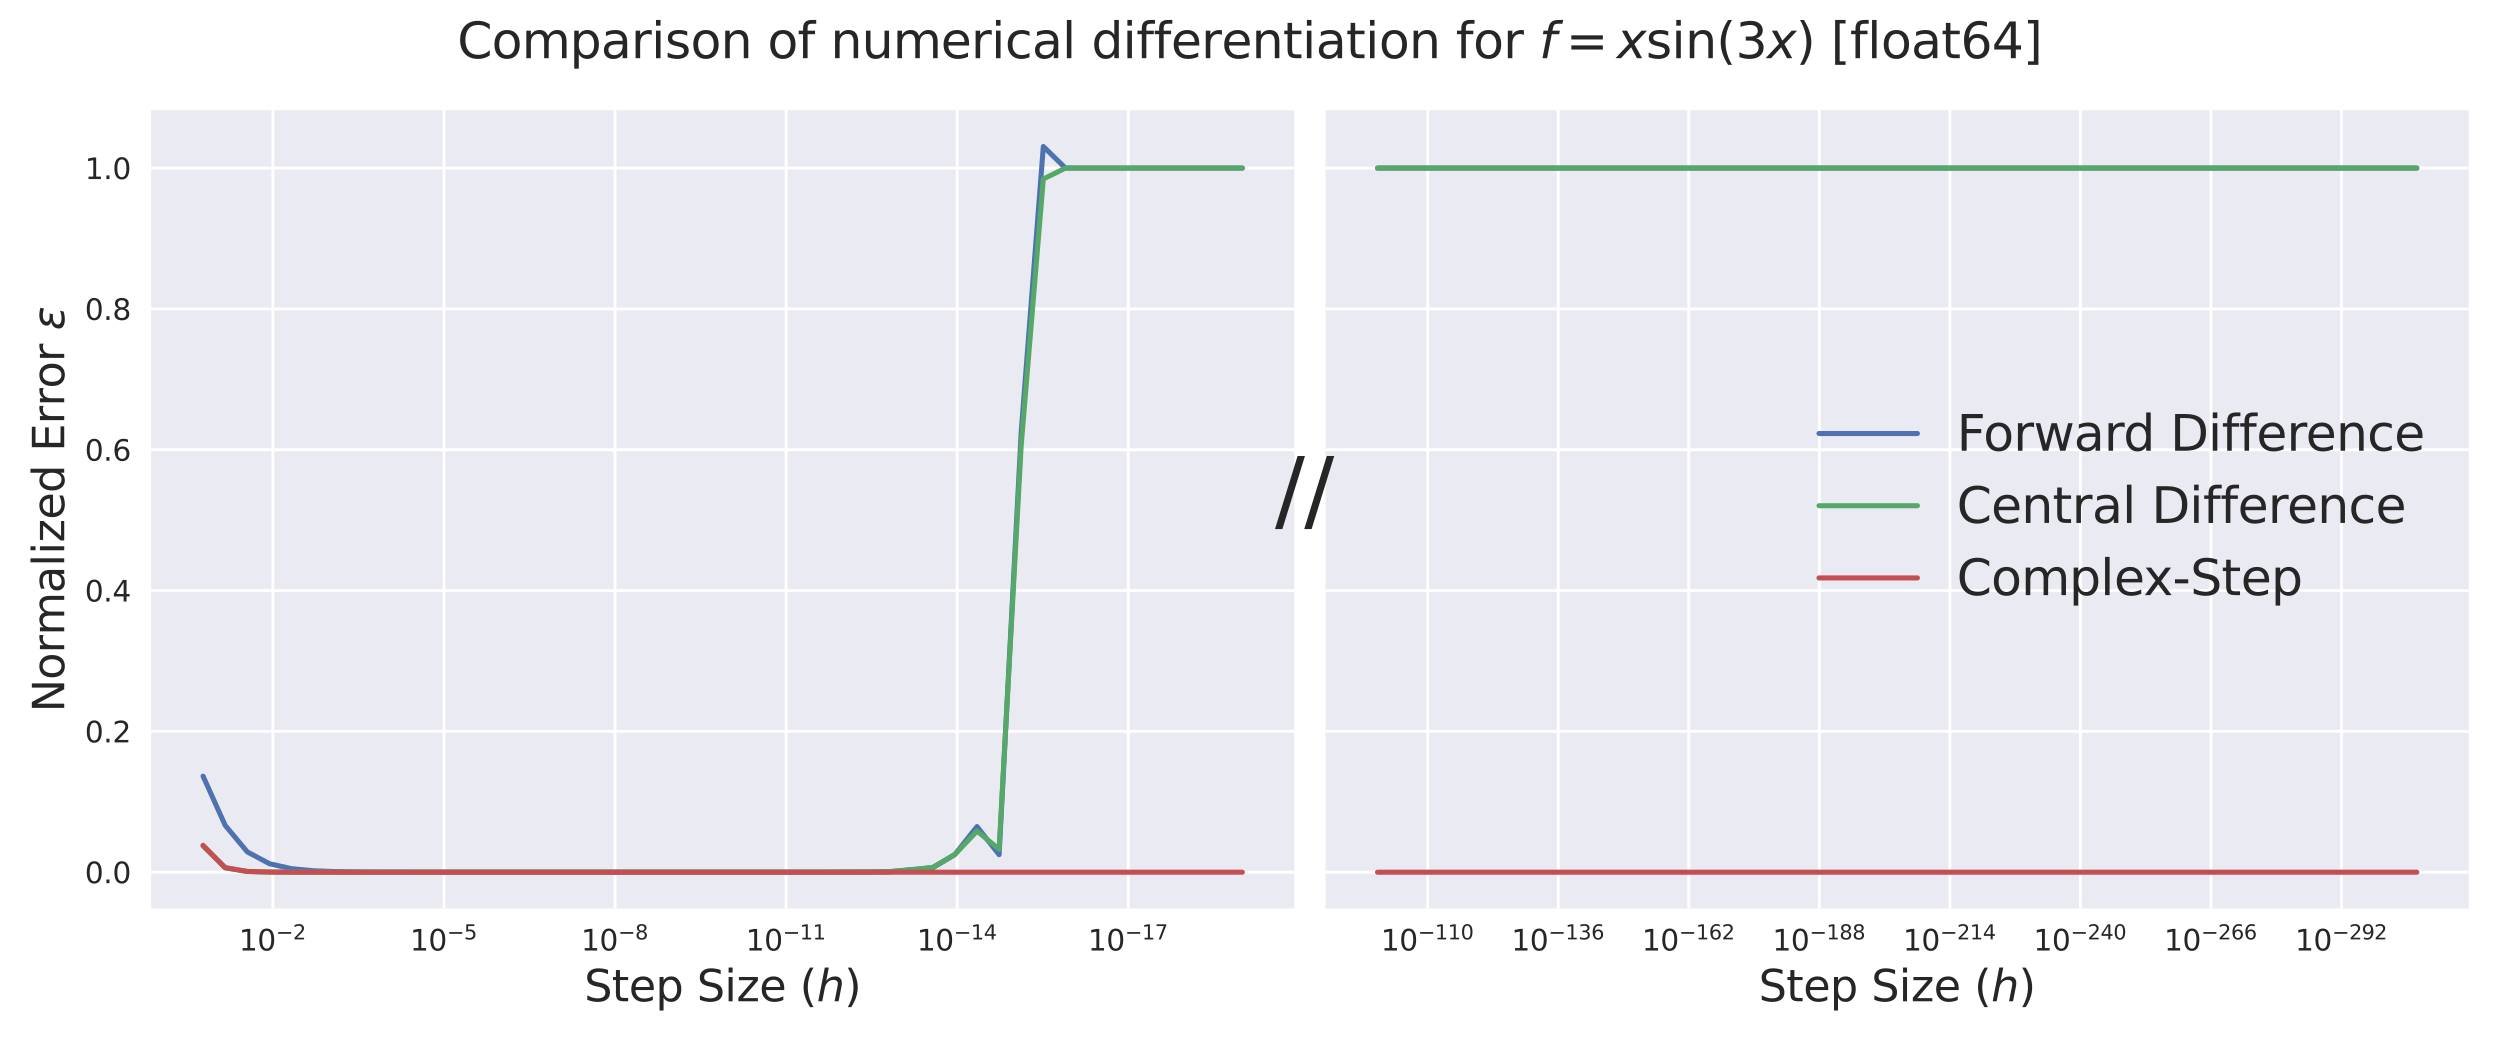 <?xml version="1.0" encoding="utf-8" standalone="no"?>
<!DOCTYPE svg PUBLIC "-//W3C//DTD SVG 1.1//EN"
  "http://www.w3.org/Graphics/SVG/1.1/DTD/svg11.dtd">
<svg xmlns:xlink="http://www.w3.org/1999/xlink" width="864pt" height="360pt" viewBox="0 0 864 360" xmlns="http://www.w3.org/2000/svg" version="1.1">
 <defs>
  <style type="text/css">*{stroke-linejoin: round; stroke-linecap: butt}</style>
 </defs>
 <g id="figure_1">
  <g id="patch_1">
   <path d="M 0 360 
L 864 360 
L 864 0 
L 0 0 
z
" style="fill: #ffffff"/>
  </g>
  <g id="axes_1">
   <g id="patch_2">
    <path d="M 52.22 313.972 
L 447.31 313.972 
L 447.31 38.09 
L 52.22 38.09 
z
" style="fill: #eaeaf2"/>
   </g>
   <g id="matplotlib.axis_1">
    <g id="xtick_1">
     <g id="line2d_1">
      <path d="M 389.935 313.972 
L 389.935 38.09 
" clip-path="url(#p99045e2740)" style="fill: none; stroke: #ffffff; stroke-linecap: round"/>
     </g>
     <g id="line2d_2"/>
     <g id="text_1">
      <!-- $\mathdefault{10^{-17}}$ -->
      <g style="fill: #262626" transform="translate(375.985 328.57)scale(0.1 -0.1)">
       <defs>
        <path id="DejaVuSans-31" d="M 794 531 
L 1825 531 
L 1825 4091 
L 703 3866 
L 703 4441 
L 1819 4666 
L 2450 4666 
L 2450 531 
L 3481 531 
L 3481 0 
L 794 0 
L 794 531 
z
" transform="scale(0.016)"/>
        <path id="DejaVuSans-30" d="M 2034 4250 
Q 1547 4250 1301 3770 
Q 1056 3291 1056 2328 
Q 1056 1369 1301 889 
Q 1547 409 2034 409 
Q 2525 409 2770 889 
Q 3016 1369 3016 2328 
Q 3016 3291 2770 3770 
Q 2525 4250 2034 4250 
z
M 2034 4750 
Q 2819 4750 3233 4129 
Q 3647 3509 3647 2328 
Q 3647 1150 3233 529 
Q 2819 -91 2034 -91 
Q 1250 -91 836 529 
Q 422 1150 422 2328 
Q 422 3509 836 4129 
Q 1250 4750 2034 4750 
z
" transform="scale(0.016)"/>
        <path id="DejaVuSans-2212" d="M 678 2272 
L 4684 2272 
L 4684 1741 
L 678 1741 
L 678 2272 
z
" transform="scale(0.016)"/>
        <path id="DejaVuSans-37" d="M 525 4666 
L 3525 4666 
L 3525 4397 
L 1831 0 
L 1172 0 
L 2766 4134 
L 525 4134 
L 525 4666 
z
" transform="scale(0.016)"/>
       </defs>
       <use xlink:href="#DejaVuSans-31" transform="translate(0 0.684)"/>
       <use xlink:href="#DejaVuSans-30" transform="translate(63.623 0.684)"/>
       <use xlink:href="#DejaVuSans-2212" transform="translate(128.203 38.966)scale(0.7)"/>
       <use xlink:href="#DejaVuSans-31" transform="translate(186.855 38.966)scale(0.7)"/>
       <use xlink:href="#DejaVuSans-37" transform="translate(231.392 38.966)scale(0.7)"/>
      </g>
     </g>
    </g>
    <g id="xtick_2">
     <g id="line2d_3">
      <path d="M 330.81 313.972 
L 330.81 38.09 
" clip-path="url(#p99045e2740)" style="fill: none; stroke: #ffffff; stroke-linecap: round"/>
     </g>
     <g id="line2d_4"/>
     <g id="text_2">
      <!-- $\mathdefault{10^{-14}}$ -->
      <g style="fill: #262626" transform="translate(316.86 328.57)scale(0.1 -0.1)">
       <defs>
        <path id="DejaVuSans-34" d="M 2419 4116 
L 825 1625 
L 2419 1625 
L 2419 4116 
z
M 2253 4666 
L 3047 4666 
L 3047 1625 
L 3713 1625 
L 3713 1100 
L 3047 1100 
L 3047 0 
L 2419 0 
L 2419 1100 
L 313 1100 
L 313 1709 
L 2253 4666 
z
" transform="scale(0.016)"/>
       </defs>
       <use xlink:href="#DejaVuSans-31" transform="translate(0 0.684)"/>
       <use xlink:href="#DejaVuSans-30" transform="translate(63.623 0.684)"/>
       <use xlink:href="#DejaVuSans-2212" transform="translate(128.203 38.966)scale(0.7)"/>
       <use xlink:href="#DejaVuSans-31" transform="translate(186.855 38.966)scale(0.7)"/>
       <use xlink:href="#DejaVuSans-34" transform="translate(231.392 38.966)scale(0.7)"/>
      </g>
     </g>
    </g>
    <g id="xtick_3">
     <g id="line2d_5">
      <path d="M 271.686 313.972 
L 271.686 38.09 
" clip-path="url(#p99045e2740)" style="fill: none; stroke: #ffffff; stroke-linecap: round"/>
     </g>
     <g id="line2d_6"/>
     <g id="text_3">
      <!-- $\mathdefault{10^{-11}}$ -->
      <g style="fill: #262626" transform="translate(257.736 328.57)scale(0.1 -0.1)">
       <use xlink:href="#DejaVuSans-31" transform="translate(0 0.684)"/>
       <use xlink:href="#DejaVuSans-30" transform="translate(63.623 0.684)"/>
       <use xlink:href="#DejaVuSans-2212" transform="translate(128.203 38.966)scale(0.7)"/>
       <use xlink:href="#DejaVuSans-31" transform="translate(186.855 38.966)scale(0.7)"/>
       <use xlink:href="#DejaVuSans-31" transform="translate(231.392 38.966)scale(0.7)"/>
      </g>
     </g>
    </g>
    <g id="xtick_4">
     <g id="line2d_7">
      <path d="M 212.561 313.972 
L 212.561 38.09 
" clip-path="url(#p99045e2740)" style="fill: none; stroke: #ffffff; stroke-linecap: round"/>
     </g>
     <g id="line2d_8"/>
     <g id="text_4">
      <!-- $\mathdefault{10^{-8}}$ -->
      <g style="fill: #262626" transform="translate(200.811 328.57)scale(0.1 -0.1)">
       <defs>
        <path id="DejaVuSans-38" d="M 2034 2216 
Q 1584 2216 1326 1975 
Q 1069 1734 1069 1313 
Q 1069 891 1326 650 
Q 1584 409 2034 409 
Q 2484 409 2743 651 
Q 3003 894 3003 1313 
Q 3003 1734 2745 1975 
Q 2488 2216 2034 2216 
z
M 1403 2484 
Q 997 2584 770 2862 
Q 544 3141 544 3541 
Q 544 4100 942 4425 
Q 1341 4750 2034 4750 
Q 2731 4750 3128 4425 
Q 3525 4100 3525 3541 
Q 3525 3141 3298 2862 
Q 3072 2584 2669 2484 
Q 3125 2378 3379 2068 
Q 3634 1759 3634 1313 
Q 3634 634 3220 271 
Q 2806 -91 2034 -91 
Q 1263 -91 848 271 
Q 434 634 434 1313 
Q 434 1759 690 2068 
Q 947 2378 1403 2484 
z
M 1172 3481 
Q 1172 3119 1398 2916 
Q 1625 2713 2034 2713 
Q 2441 2713 2670 2916 
Q 2900 3119 2900 3481 
Q 2900 3844 2670 4047 
Q 2441 4250 2034 4250 
Q 1625 4250 1398 4047 
Q 1172 3844 1172 3481 
z
" transform="scale(0.016)"/>
       </defs>
       <use xlink:href="#DejaVuSans-31" transform="translate(0 0.766)"/>
       <use xlink:href="#DejaVuSans-30" transform="translate(63.623 0.766)"/>
       <use xlink:href="#DejaVuSans-2212" transform="translate(128.203 39.047)scale(0.7)"/>
       <use xlink:href="#DejaVuSans-38" transform="translate(186.855 39.047)scale(0.7)"/>
      </g>
     </g>
    </g>
    <g id="xtick_5">
     <g id="line2d_9">
      <path d="M 153.436 313.972 
L 153.436 38.09 
" clip-path="url(#p99045e2740)" style="fill: none; stroke: #ffffff; stroke-linecap: round"/>
     </g>
     <g id="line2d_10"/>
     <g id="text_5">
      <!-- $\mathdefault{10^{-5}}$ -->
      <g style="fill: #262626" transform="translate(141.686 328.57)scale(0.1 -0.1)">
       <defs>
        <path id="DejaVuSans-35" d="M 691 4666 
L 3169 4666 
L 3169 4134 
L 1269 4134 
L 1269 2991 
Q 1406 3038 1543 3061 
Q 1681 3084 1819 3084 
Q 2600 3084 3056 2656 
Q 3513 2228 3513 1497 
Q 3513 744 3044 326 
Q 2575 -91 1722 -91 
Q 1428 -91 1123 -41 
Q 819 9 494 109 
L 494 744 
Q 775 591 1075 516 
Q 1375 441 1709 441 
Q 2250 441 2565 725 
Q 2881 1009 2881 1497 
Q 2881 1984 2565 2268 
Q 2250 2553 1709 2553 
Q 1456 2553 1204 2497 
Q 953 2441 691 2322 
L 691 4666 
z
" transform="scale(0.016)"/>
       </defs>
       <use xlink:href="#DejaVuSans-31" transform="translate(0 0.684)"/>
       <use xlink:href="#DejaVuSans-30" transform="translate(63.623 0.684)"/>
       <use xlink:href="#DejaVuSans-2212" transform="translate(128.203 38.966)scale(0.7)"/>
       <use xlink:href="#DejaVuSans-35" transform="translate(186.855 38.966)scale(0.7)"/>
      </g>
     </g>
    </g>
    <g id="xtick_6">
     <g id="line2d_11">
      <path d="M 94.311 313.972 
L 94.311 38.09 
" clip-path="url(#p99045e2740)" style="fill: none; stroke: #ffffff; stroke-linecap: round"/>
     </g>
     <g id="line2d_12"/>
     <g id="text_6">
      <!-- $\mathdefault{10^{-2}}$ -->
      <g style="fill: #262626" transform="translate(82.561 328.57)scale(0.1 -0.1)">
       <defs>
        <path id="DejaVuSans-32" d="M 1228 531 
L 3431 531 
L 3431 0 
L 469 0 
L 469 531 
Q 828 903 1448 1529 
Q 2069 2156 2228 2338 
Q 2531 2678 2651 2914 
Q 2772 3150 2772 3378 
Q 2772 3750 2511 3984 
Q 2250 4219 1831 4219 
Q 1534 4219 1204 4116 
Q 875 4013 500 3803 
L 500 4441 
Q 881 4594 1212 4672 
Q 1544 4750 1819 4750 
Q 2544 4750 2975 4387 
Q 3406 4025 3406 3419 
Q 3406 3131 3298 2873 
Q 3191 2616 2906 2266 
Q 2828 2175 2409 1742 
Q 1991 1309 1228 531 
z
" transform="scale(0.016)"/>
       </defs>
       <use xlink:href="#DejaVuSans-31" transform="translate(0 0.766)"/>
       <use xlink:href="#DejaVuSans-30" transform="translate(63.623 0.766)"/>
       <use xlink:href="#DejaVuSans-2212" transform="translate(128.203 39.047)scale(0.7)"/>
       <use xlink:href="#DejaVuSans-32" transform="translate(186.855 39.047)scale(0.7)"/>
      </g>
     </g>
    </g>
    <g id="text_7">
     <!-- Step Size $(h)$ -->
     <g style="fill: #262626" transform="translate(201.915 346.05)scale(0.15 -0.15)">
      <defs>
       <path id="DejaVuSans-53" d="M 3425 4513 
L 3425 3897 
Q 3066 4069 2747 4153 
Q 2428 4238 2131 4238 
Q 1616 4238 1336 4038 
Q 1056 3838 1056 3469 
Q 1056 3159 1242 3001 
Q 1428 2844 1947 2747 
L 2328 2669 
Q 3034 2534 3370 2195 
Q 3706 1856 3706 1288 
Q 3706 609 3251 259 
Q 2797 -91 1919 -91 
Q 1588 -91 1214 -16 
Q 841 59 441 206 
L 441 856 
Q 825 641 1194 531 
Q 1563 422 1919 422 
Q 2459 422 2753 634 
Q 3047 847 3047 1241 
Q 3047 1584 2836 1778 
Q 2625 1972 2144 2069 
L 1759 2144 
Q 1053 2284 737 2584 
Q 422 2884 422 3419 
Q 422 4038 858 4394 
Q 1294 4750 2059 4750 
Q 2388 4750 2728 4690 
Q 3069 4631 3425 4513 
z
" transform="scale(0.016)"/>
       <path id="DejaVuSans-74" d="M 1172 4494 
L 1172 3500 
L 2356 3500 
L 2356 3053 
L 1172 3053 
L 1172 1153 
Q 1172 725 1289 603 
Q 1406 481 1766 481 
L 2356 481 
L 2356 0 
L 1766 0 
Q 1100 0 847 248 
Q 594 497 594 1153 
L 594 3053 
L 172 3053 
L 172 3500 
L 594 3500 
L 594 4494 
L 1172 4494 
z
" transform="scale(0.016)"/>
       <path id="DejaVuSans-65" d="M 3597 1894 
L 3597 1613 
L 953 1613 
Q 991 1019 1311 708 
Q 1631 397 2203 397 
Q 2534 397 2845 478 
Q 3156 559 3463 722 
L 3463 178 
Q 3153 47 2828 -22 
Q 2503 -91 2169 -91 
Q 1331 -91 842 396 
Q 353 884 353 1716 
Q 353 2575 817 3079 
Q 1281 3584 2069 3584 
Q 2775 3584 3186 3129 
Q 3597 2675 3597 1894 
z
M 3022 2063 
Q 3016 2534 2758 2815 
Q 2500 3097 2075 3097 
Q 1594 3097 1305 2825 
Q 1016 2553 972 2059 
L 3022 2063 
z
" transform="scale(0.016)"/>
       <path id="DejaVuSans-70" d="M 1159 525 
L 1159 -1331 
L 581 -1331 
L 581 3500 
L 1159 3500 
L 1159 2969 
Q 1341 3281 1617 3432 
Q 1894 3584 2278 3584 
Q 2916 3584 3314 3078 
Q 3713 2572 3713 1747 
Q 3713 922 3314 415 
Q 2916 -91 2278 -91 
Q 1894 -91 1617 61 
Q 1341 213 1159 525 
z
M 3116 1747 
Q 3116 2381 2855 2742 
Q 2594 3103 2138 3103 
Q 1681 3103 1420 2742 
Q 1159 2381 1159 1747 
Q 1159 1113 1420 752 
Q 1681 391 2138 391 
Q 2594 391 2855 752 
Q 3116 1113 3116 1747 
z
" transform="scale(0.016)"/>
       <path id="DejaVuSans-20" transform="scale(0.016)"/>
       <path id="DejaVuSans-69" d="M 603 3500 
L 1178 3500 
L 1178 0 
L 603 0 
L 603 3500 
z
M 603 4863 
L 1178 4863 
L 1178 4134 
L 603 4134 
L 603 4863 
z
" transform="scale(0.016)"/>
       <path id="DejaVuSans-7a" d="M 353 3500 
L 3084 3500 
L 3084 2975 
L 922 459 
L 3084 459 
L 3084 0 
L 275 0 
L 275 525 
L 2438 3041 
L 353 3041 
L 353 3500 
z
" transform="scale(0.016)"/>
       <path id="DejaVuSans-28" d="M 1984 4856 
Q 1566 4138 1362 3434 
Q 1159 2731 1159 2009 
Q 1159 1288 1364 580 
Q 1569 -128 1984 -844 
L 1484 -844 
Q 1016 -109 783 600 
Q 550 1309 550 2009 
Q 550 2706 781 3412 
Q 1013 4119 1484 4856 
L 1984 4856 
z
" transform="scale(0.016)"/>
       <path id="DejaVuSans-Oblique-68" d="M 3566 2113 
L 3156 0 
L 2578 0 
L 2988 2091 
Q 3016 2238 3031 2350 
Q 3047 2463 3047 2528 
Q 3047 2791 2881 2937 
Q 2716 3084 2419 3084 
Q 1956 3084 1617 2771 
Q 1278 2459 1178 1941 
L 800 0 
L 225 0 
L 1172 4863 
L 1747 4863 
L 1375 2950 
Q 1594 3244 1934 3414 
Q 2275 3584 2650 3584 
Q 3113 3584 3367 3334 
Q 3622 3084 3622 2631 
Q 3622 2519 3608 2391 
Q 3594 2263 3566 2113 
z
" transform="scale(0.016)"/>
       <path id="DejaVuSans-29" d="M 513 4856 
L 1013 4856 
Q 1481 4119 1714 3412 
Q 1947 2706 1947 2009 
Q 1947 1309 1714 600 
Q 1481 -109 1013 -844 
L 513 -844 
Q 928 -128 1133 580 
Q 1338 1288 1338 2009 
Q 1338 2731 1133 3434 
Q 928 4138 513 4856 
z
" transform="scale(0.016)"/>
      </defs>
      <use xlink:href="#DejaVuSans-53" transform="translate(0 0.016)"/>
      <use xlink:href="#DejaVuSans-74" transform="translate(63.477 0.016)"/>
      <use xlink:href="#DejaVuSans-65" transform="translate(102.686 0.016)"/>
      <use xlink:href="#DejaVuSans-70" transform="translate(164.209 0.016)"/>
      <use xlink:href="#DejaVuSans-20" transform="translate(227.686 0.016)"/>
      <use xlink:href="#DejaVuSans-53" transform="translate(259.473 0.016)"/>
      <use xlink:href="#DejaVuSans-69" transform="translate(322.949 0.016)"/>
      <use xlink:href="#DejaVuSans-7a" transform="translate(350.732 0.016)"/>
      <use xlink:href="#DejaVuSans-65" transform="translate(403.223 0.016)"/>
      <use xlink:href="#DejaVuSans-20" transform="translate(464.746 0.016)"/>
      <use xlink:href="#DejaVuSans-28" transform="translate(496.533 0.016)"/>
      <use xlink:href="#DejaVuSans-Oblique-68" transform="translate(535.547 0.016)"/>
      <use xlink:href="#DejaVuSans-29" transform="translate(598.926 0.016)"/>
     </g>
    </g>
   </g>
   <g id="matplotlib.axis_2">
    <g id="ytick_1">
     <g id="line2d_13">
      <path d="M 52.22 301.432 
L 447.31 301.432 
" clip-path="url(#p99045e2740)" style="fill: none; stroke: #ffffff; stroke-linecap: round"/>
     </g>
     <g id="line2d_14"/>
     <g id="text_8">
      <!-- 0.0 -->
      <g style="fill: #262626" transform="translate(29.317 305.231)scale(0.1 -0.1)">
       <defs>
        <path id="DejaVuSans-2e" d="M 684 794 
L 1344 794 
L 1344 0 
L 684 0 
L 684 794 
z
" transform="scale(0.016)"/>
       </defs>
       <use xlink:href="#DejaVuSans-30"/>
       <use xlink:href="#DejaVuSans-2e" x="63.623"/>
       <use xlink:href="#DejaVuSans-30" x="95.41"/>
      </g>
     </g>
    </g>
    <g id="ytick_2">
     <g id="line2d_15">
      <path d="M 52.22 252.764 
L 447.31 252.764 
" clip-path="url(#p99045e2740)" style="fill: none; stroke: #ffffff; stroke-linecap: round"/>
     </g>
     <g id="line2d_16"/>
     <g id="text_9">
      <!-- 0.2 -->
      <g style="fill: #262626" transform="translate(29.317 256.563)scale(0.1 -0.1)">
       <use xlink:href="#DejaVuSans-30"/>
       <use xlink:href="#DejaVuSans-2e" x="63.623"/>
       <use xlink:href="#DejaVuSans-32" x="95.41"/>
      </g>
     </g>
    </g>
    <g id="ytick_3">
     <g id="line2d_17">
      <path d="M 52.22 204.096 
L 447.31 204.096 
" clip-path="url(#p99045e2740)" style="fill: none; stroke: #ffffff; stroke-linecap: round"/>
     </g>
     <g id="line2d_18"/>
     <g id="text_10">
      <!-- 0.4 -->
      <g style="fill: #262626" transform="translate(29.317 207.895)scale(0.1 -0.1)">
       <use xlink:href="#DejaVuSans-30"/>
       <use xlink:href="#DejaVuSans-2e" x="63.623"/>
       <use xlink:href="#DejaVuSans-34" x="95.41"/>
      </g>
     </g>
    </g>
    <g id="ytick_4">
     <g id="line2d_19">
      <path d="M 52.22 155.428 
L 447.31 155.428 
" clip-path="url(#p99045e2740)" style="fill: none; stroke: #ffffff; stroke-linecap: round"/>
     </g>
     <g id="line2d_20"/>
     <g id="text_11">
      <!-- 0.6 -->
      <g style="fill: #262626" transform="translate(29.317 159.227)scale(0.1 -0.1)">
       <defs>
        <path id="DejaVuSans-36" d="M 2113 2584 
Q 1688 2584 1439 2293 
Q 1191 2003 1191 1497 
Q 1191 994 1439 701 
Q 1688 409 2113 409 
Q 2538 409 2786 701 
Q 3034 994 3034 1497 
Q 3034 2003 2786 2293 
Q 2538 2584 2113 2584 
z
M 3366 4563 
L 3366 3988 
Q 3128 4100 2886 4159 
Q 2644 4219 2406 4219 
Q 1781 4219 1451 3797 
Q 1122 3375 1075 2522 
Q 1259 2794 1537 2939 
Q 1816 3084 2150 3084 
Q 2853 3084 3261 2657 
Q 3669 2231 3669 1497 
Q 3669 778 3244 343 
Q 2819 -91 2113 -91 
Q 1303 -91 875 529 
Q 447 1150 447 2328 
Q 447 3434 972 4092 
Q 1497 4750 2381 4750 
Q 2619 4750 2861 4703 
Q 3103 4656 3366 4563 
z
" transform="scale(0.016)"/>
       </defs>
       <use xlink:href="#DejaVuSans-30"/>
       <use xlink:href="#DejaVuSans-2e" x="63.623"/>
       <use xlink:href="#DejaVuSans-36" x="95.41"/>
      </g>
     </g>
    </g>
    <g id="ytick_5">
     <g id="line2d_21">
      <path d="M 52.22 106.76 
L 447.31 106.76 
" clip-path="url(#p99045e2740)" style="fill: none; stroke: #ffffff; stroke-linecap: round"/>
     </g>
     <g id="line2d_22"/>
     <g id="text_12">
      <!-- 0.8 -->
      <g style="fill: #262626" transform="translate(29.317 110.559)scale(0.1 -0.1)">
       <use xlink:href="#DejaVuSans-30"/>
       <use xlink:href="#DejaVuSans-2e" x="63.623"/>
       <use xlink:href="#DejaVuSans-38" x="95.41"/>
      </g>
     </g>
    </g>
    <g id="ytick_6">
     <g id="line2d_23">
      <path d="M 52.22 58.092 
L 447.31 58.092 
" clip-path="url(#p99045e2740)" style="fill: none; stroke: #ffffff; stroke-linecap: round"/>
     </g>
     <g id="line2d_24"/>
     <g id="text_13">
      <!-- 1.0 -->
      <g style="fill: #262626" transform="translate(29.317 61.891)scale(0.1 -0.1)">
       <use xlink:href="#DejaVuSans-31"/>
       <use xlink:href="#DejaVuSans-2e" x="63.623"/>
       <use xlink:href="#DejaVuSans-30" x="95.41"/>
      </g>
     </g>
    </g>
    <g id="text_14">
     <!-- Normalized Error $\epsilon$ -->
     <g style="fill: #262626" transform="translate(22.198 246.156)rotate(-90)scale(0.15 -0.15)">
      <defs>
       <path id="DejaVuSans-4e" d="M 628 4666 
L 1478 4666 
L 3547 763 
L 3547 4666 
L 4159 4666 
L 4159 0 
L 3309 0 
L 1241 3903 
L 1241 0 
L 628 0 
L 628 4666 
z
" transform="scale(0.016)"/>
       <path id="DejaVuSans-6f" d="M 1959 3097 
Q 1497 3097 1228 2736 
Q 959 2375 959 1747 
Q 959 1119 1226 758 
Q 1494 397 1959 397 
Q 2419 397 2687 759 
Q 2956 1122 2956 1747 
Q 2956 2369 2687 2733 
Q 2419 3097 1959 3097 
z
M 1959 3584 
Q 2709 3584 3137 3096 
Q 3566 2609 3566 1747 
Q 3566 888 3137 398 
Q 2709 -91 1959 -91 
Q 1206 -91 779 398 
Q 353 888 353 1747 
Q 353 2609 779 3096 
Q 1206 3584 1959 3584 
z
" transform="scale(0.016)"/>
       <path id="DejaVuSans-72" d="M 2631 2963 
Q 2534 3019 2420 3045 
Q 2306 3072 2169 3072 
Q 1681 3072 1420 2755 
Q 1159 2438 1159 1844 
L 1159 0 
L 581 0 
L 581 3500 
L 1159 3500 
L 1159 2956 
Q 1341 3275 1631 3429 
Q 1922 3584 2338 3584 
Q 2397 3584 2469 3576 
Q 2541 3569 2628 3553 
L 2631 2963 
z
" transform="scale(0.016)"/>
       <path id="DejaVuSans-6d" d="M 3328 2828 
Q 3544 3216 3844 3400 
Q 4144 3584 4550 3584 
Q 5097 3584 5394 3201 
Q 5691 2819 5691 2113 
L 5691 0 
L 5113 0 
L 5113 2094 
Q 5113 2597 4934 2840 
Q 4756 3084 4391 3084 
Q 3944 3084 3684 2787 
Q 3425 2491 3425 1978 
L 3425 0 
L 2847 0 
L 2847 2094 
Q 2847 2600 2669 2842 
Q 2491 3084 2119 3084 
Q 1678 3084 1418 2786 
Q 1159 2488 1159 1978 
L 1159 0 
L 581 0 
L 581 3500 
L 1159 3500 
L 1159 2956 
Q 1356 3278 1631 3431 
Q 1906 3584 2284 3584 
Q 2666 3584 2933 3390 
Q 3200 3197 3328 2828 
z
" transform="scale(0.016)"/>
       <path id="DejaVuSans-61" d="M 2194 1759 
Q 1497 1759 1228 1600 
Q 959 1441 959 1056 
Q 959 750 1161 570 
Q 1363 391 1709 391 
Q 2188 391 2477 730 
Q 2766 1069 2766 1631 
L 2766 1759 
L 2194 1759 
z
M 3341 1997 
L 3341 0 
L 2766 0 
L 2766 531 
Q 2569 213 2275 61 
Q 1981 -91 1556 -91 
Q 1019 -91 701 211 
Q 384 513 384 1019 
Q 384 1609 779 1909 
Q 1175 2209 1959 2209 
L 2766 2209 
L 2766 2266 
Q 2766 2663 2505 2880 
Q 2244 3097 1772 3097 
Q 1472 3097 1187 3025 
Q 903 2953 641 2809 
L 641 3341 
Q 956 3463 1253 3523 
Q 1550 3584 1831 3584 
Q 2591 3584 2966 3190 
Q 3341 2797 3341 1997 
z
" transform="scale(0.016)"/>
       <path id="DejaVuSans-6c" d="M 603 4863 
L 1178 4863 
L 1178 0 
L 603 0 
L 603 4863 
z
" transform="scale(0.016)"/>
       <path id="DejaVuSans-64" d="M 2906 2969 
L 2906 4863 
L 3481 4863 
L 3481 0 
L 2906 0 
L 2906 525 
Q 2725 213 2448 61 
Q 2172 -91 1784 -91 
Q 1150 -91 751 415 
Q 353 922 353 1747 
Q 353 2572 751 3078 
Q 1150 3584 1784 3584 
Q 2172 3584 2448 3432 
Q 2725 3281 2906 2969 
z
M 947 1747 
Q 947 1113 1208 752 
Q 1469 391 1925 391 
Q 2381 391 2643 752 
Q 2906 1113 2906 1747 
Q 2906 2381 2643 2742 
Q 2381 3103 1925 3103 
Q 1469 3103 1208 2742 
Q 947 2381 947 1747 
z
" transform="scale(0.016)"/>
       <path id="DejaVuSans-45" d="M 628 4666 
L 3578 4666 
L 3578 4134 
L 1259 4134 
L 1259 2753 
L 3481 2753 
L 3481 2222 
L 1259 2222 
L 1259 531 
L 3634 531 
L 3634 0 
L 628 0 
L 628 4666 
z
" transform="scale(0.016)"/>
       <path id="DejaVuSans-Oblique-3b5" d="M 1263 1888 
Q 925 1963 778 2166 
Q 669 2309 669 2503 
Q 669 3034 1175 3344 
Q 1575 3588 2188 3588 
Q 2425 3588 2684 3550 
Q 2944 3513 3234 3438 
L 3134 2916 
Q 2847 3006 2606 3047 
Q 2359 3088 2138 3088 
Q 1766 3088 1522 2944 
Q 1228 2772 1228 2522 
Q 1228 2356 1381 2241 
Q 1563 2103 1925 2103 
L 2409 2103 
L 2319 1628 
L 1856 1628 
Q 1425 1628 1172 1469 
Q 828 1253 828 916 
Q 828 703 1013 563 
Q 1244 388 1716 388 
Q 2006 388 2284 444 
Q 2563 503 2806 619 
L 2700 84 
Q 2403 -3 2131 -47 
Q 1859 -91 1609 -91 
Q 866 -91 516 194 
Q 250 413 250 781 
Q 250 1278 600 1584 
Q 859 1813 1263 1888 
z
" transform="scale(0.016)"/>
      </defs>
      <use xlink:href="#DejaVuSans-4e" transform="translate(0 0.016)"/>
      <use xlink:href="#DejaVuSans-6f" transform="translate(74.805 0.016)"/>
      <use xlink:href="#DejaVuSans-72" transform="translate(135.986 0.016)"/>
      <use xlink:href="#DejaVuSans-6d" transform="translate(177.1 0.016)"/>
      <use xlink:href="#DejaVuSans-61" transform="translate(274.512 0.016)"/>
      <use xlink:href="#DejaVuSans-6c" transform="translate(335.791 0.016)"/>
      <use xlink:href="#DejaVuSans-69" transform="translate(363.574 0.016)"/>
      <use xlink:href="#DejaVuSans-7a" transform="translate(391.357 0.016)"/>
      <use xlink:href="#DejaVuSans-65" transform="translate(443.848 0.016)"/>
      <use xlink:href="#DejaVuSans-64" transform="translate(505.371 0.016)"/>
      <use xlink:href="#DejaVuSans-20" transform="translate(568.848 0.016)"/>
      <use xlink:href="#DejaVuSans-45" transform="translate(600.635 0.016)"/>
      <use xlink:href="#DejaVuSans-72" transform="translate(663.818 0.016)"/>
      <use xlink:href="#DejaVuSans-72" transform="translate(704.932 0.016)"/>
      <use xlink:href="#DejaVuSans-6f" transform="translate(746.045 0.016)"/>
      <use xlink:href="#DejaVuSans-72" transform="translate(807.227 0.016)"/>
      <use xlink:href="#DejaVuSans-20" transform="translate(848.34 0.016)"/>
      <use xlink:href="#DejaVuSans-Oblique-3b5" transform="translate(880.127 0.016)"/>
     </g>
    </g>
   </g>
   <g id="line2d_25">
    <path d="M 70.179 268.242 
L 77.821 285.25 
L 85.463 294.406 
L 93.105 298.491 
L 100.747 300.217 
L 108.389 300.932 
L 116.031 301.227 
L 123.673 301.348 
L 131.315 301.397 
L 138.957 301.418 
L 146.599 301.426 
L 154.241 301.429 
L 161.883 301.431 
L 169.525 301.431 
L 177.167 301.432 
L 184.808 301.432 
L 192.45 301.432 
L 200.092 301.432 
L 207.734 301.432 
L 215.376 301.432 
L 223.018 301.432 
L 230.66 301.432 
L 238.302 301.432 
L 245.944 301.432 
L 253.586 301.43 
L 261.228 301.429 
L 268.87 301.426 
L 276.512 301.425 
L 284.154 301.427 
L 291.796 301.387 
L 299.438 301.366 
L 307.08 301.285 
L 314.722 300.565 
L 322.364 299.897 
L 330.006 295.309 
L 337.648 285.669 
L 345.29 295.371 
L 352.932 149.276 
L 360.574 50.63 
L 368.216 58.092 
L 375.858 58.092 
L 383.5 58.092 
L 391.142 58.092 
L 398.784 58.092 
L 406.426 58.092 
L 414.068 58.092 
L 421.71 58.092 
L 429.352 58.092 
" clip-path="url(#p99045e2740)" style="fill: none; stroke: #4c72b0; stroke-width: 1.75; stroke-linecap: round"/>
   </g>
   <g id="line2d_26">
    <path d="M 70.179 292.357 
L 77.821 299.896 
L 85.463 301.174 
L 93.105 301.389 
L 100.747 301.425 
L 108.389 301.431 
L 116.031 301.432 
L 123.673 301.432 
L 131.315 301.432 
L 138.957 301.432 
L 146.599 301.432 
L 154.241 301.432 
L 161.883 301.432 
L 169.525 301.432 
L 177.167 301.432 
L 184.808 301.432 
L 192.45 301.432 
L 200.092 301.432 
L 207.734 301.432 
L 215.376 301.432 
L 223.018 301.432 
L 230.66 301.432 
L 238.302 301.432 
L 245.944 301.432 
L 253.586 301.431 
L 261.228 301.429 
L 268.87 301.427 
L 276.512 301.423 
L 284.154 301.428 
L 291.796 301.383 
L 299.438 301.366 
L 307.08 301.263 
L 314.722 300.618 
L 322.364 299.767 
L 330.006 295.309 
L 337.648 287.211 
L 345.29 293.488 
L 352.932 153.874 
L 360.574 61.861 
L 368.216 58.092 
L 375.858 58.092 
L 383.5 58.092 
L 391.142 58.092 
L 398.784 58.092 
L 406.426 58.092 
L 414.068 58.092 
L 421.71 58.092 
L 429.352 58.092 
" clip-path="url(#p99045e2740)" style="fill: none; stroke: #55a868; stroke-width: 1.75; stroke-linecap: round"/>
   </g>
   <g id="line2d_27">
    <path d="M 70.179 292.152 
L 77.821 299.89 
L 85.463 301.174 
L 93.105 301.389 
L 100.747 301.425 
L 108.389 301.431 
L 116.031 301.432 
L 123.673 301.432 
L 131.315 301.432 
L 138.957 301.432 
L 146.599 301.432 
L 154.241 301.432 
L 161.883 301.432 
L 169.525 301.432 
L 177.167 301.432 
L 184.808 301.432 
L 192.45 301.432 
L 200.092 301.432 
L 207.734 301.432 
L 215.376 301.432 
L 223.018 301.432 
L 230.66 301.432 
L 238.302 301.432 
L 245.944 301.432 
L 253.586 301.432 
L 261.228 301.432 
L 268.87 301.432 
L 276.512 301.432 
L 284.154 301.432 
L 291.796 301.432 
L 299.438 301.432 
L 307.08 301.432 
L 314.722 301.432 
L 322.364 301.432 
L 330.006 301.432 
L 337.648 301.432 
L 345.29 301.432 
L 352.932 301.432 
L 360.574 301.432 
L 368.216 301.432 
L 375.858 301.432 
L 383.5 301.432 
L 391.142 301.432 
L 398.784 301.432 
L 406.426 301.432 
L 414.068 301.432 
L 421.71 301.432 
L 429.352 301.432 
" clip-path="url(#p99045e2740)" style="fill: none; stroke: #c44e52; stroke-width: 1.75; stroke-linecap: round"/>
   </g>
   <g id="patch_3">
    <path d="M 52.22 313.972 
L 52.22 38.09 
" style="fill: none"/>
   </g>
   <g id="patch_4">
    <path d="M 447.31 313.972 
L 447.31 38.09 
" style="fill: none"/>
   </g>
   <g id="patch_5">
    <path d="M 52.22 313.972 
L 447.31 313.972 
" style="fill: none"/>
   </g>
   <g id="patch_6">
    <path d="M 52.22 38.09 
L 447.31 38.09 
" style="fill: none"/>
   </g>
  </g>
  <g id="axes_2">
   <g id="patch_7">
    <path d="M 458.11 313.972 
L 853.2 313.972 
L 853.2 38.09 
L 458.11 38.09 
z
" style="fill: #eaeaf2"/>
   </g>
   <g id="matplotlib.axis_3">
    <g id="xtick_7">
     <g id="line2d_28">
      <path d="M 809.214 313.972 
L 809.214 38.09 
" clip-path="url(#pfad512b16a)" style="fill: none; stroke: #ffffff; stroke-linecap: round"/>
     </g>
     <g id="line2d_29"/>
     <g id="text_15">
      <!-- $\mathdefault{10^{-292}}$ -->
      <g style="fill: #262626" transform="translate(793.164 328.57)scale(0.1 -0.1)">
       <defs>
        <path id="DejaVuSans-39" d="M 703 97 
L 703 672 
Q 941 559 1184 500 
Q 1428 441 1663 441 
Q 2288 441 2617 861 
Q 2947 1281 2994 2138 
Q 2813 1869 2534 1725 
Q 2256 1581 1919 1581 
Q 1219 1581 811 2004 
Q 403 2428 403 3163 
Q 403 3881 828 4315 
Q 1253 4750 1959 4750 
Q 2769 4750 3195 4129 
Q 3622 3509 3622 2328 
Q 3622 1225 3098 567 
Q 2575 -91 1691 -91 
Q 1453 -91 1209 -44 
Q 966 3 703 97 
z
M 1959 2075 
Q 2384 2075 2632 2365 
Q 2881 2656 2881 3163 
Q 2881 3666 2632 3958 
Q 2384 4250 1959 4250 
Q 1534 4250 1286 3958 
Q 1038 3666 1038 3163 
Q 1038 2656 1286 2365 
Q 1534 2075 1959 2075 
z
" transform="scale(0.016)"/>
       </defs>
       <use xlink:href="#DejaVuSans-31" transform="translate(0 0.766)"/>
       <use xlink:href="#DejaVuSans-30" transform="translate(63.623 0.766)"/>
       <use xlink:href="#DejaVuSans-2212" transform="translate(128.203 39.047)scale(0.7)"/>
       <use xlink:href="#DejaVuSans-32" transform="translate(186.855 39.047)scale(0.7)"/>
       <use xlink:href="#DejaVuSans-39" transform="translate(230.167 39.047)scale(0.7)"/>
       <use xlink:href="#DejaVuSans-32" transform="translate(273.478 39.047)scale(0.7)"/>
      </g>
     </g>
    </g>
    <g id="xtick_8">
     <g id="line2d_30">
      <path d="M 764.101 313.972 
L 764.101 38.09 
" clip-path="url(#pfad512b16a)" style="fill: none; stroke: #ffffff; stroke-linecap: round"/>
     </g>
     <g id="line2d_31"/>
     <g id="text_16">
      <!-- $\mathdefault{10^{-266}}$ -->
      <g style="fill: #262626" transform="translate(747.901 328.57)scale(0.1 -0.1)">
       <use xlink:href="#DejaVuSans-31" transform="translate(0 0.766)"/>
       <use xlink:href="#DejaVuSans-30" transform="translate(63.623 0.766)"/>
       <use xlink:href="#DejaVuSans-2212" transform="translate(128.203 39.047)scale(0.7)"/>
       <use xlink:href="#DejaVuSans-32" transform="translate(186.855 39.047)scale(0.7)"/>
       <use xlink:href="#DejaVuSans-36" transform="translate(231.392 39.047)scale(0.7)"/>
       <use xlink:href="#DejaVuSans-36" transform="translate(275.928 39.047)scale(0.7)"/>
      </g>
     </g>
    </g>
    <g id="xtick_9">
     <g id="line2d_32">
      <path d="M 718.987 313.972 
L 718.987 38.09 
" clip-path="url(#pfad512b16a)" style="fill: none; stroke: #ffffff; stroke-linecap: round"/>
     </g>
     <g id="line2d_33"/>
     <g id="text_17">
      <!-- $\mathdefault{10^{-240}}$ -->
      <g style="fill: #262626" transform="translate(702.787 328.57)scale(0.1 -0.1)">
       <use xlink:href="#DejaVuSans-31" transform="translate(0 0.766)"/>
       <use xlink:href="#DejaVuSans-30" transform="translate(63.623 0.766)"/>
       <use xlink:href="#DejaVuSans-2212" transform="translate(128.203 39.047)scale(0.7)"/>
       <use xlink:href="#DejaVuSans-32" transform="translate(186.855 39.047)scale(0.7)"/>
       <use xlink:href="#DejaVuSans-34" transform="translate(231.392 39.047)scale(0.7)"/>
       <use xlink:href="#DejaVuSans-30" transform="translate(275.928 39.047)scale(0.7)"/>
      </g>
     </g>
    </g>
    <g id="xtick_10">
     <g id="line2d_34">
      <path d="M 673.874 313.972 
L 673.874 38.09 
" clip-path="url(#pfad512b16a)" style="fill: none; stroke: #ffffff; stroke-linecap: round"/>
     </g>
     <g id="line2d_35"/>
     <g id="text_18">
      <!-- $\mathdefault{10^{-214}}$ -->
      <g style="fill: #262626" transform="translate(657.674 328.57)scale(0.1 -0.1)">
       <use xlink:href="#DejaVuSans-31" transform="translate(0 0.766)"/>
       <use xlink:href="#DejaVuSans-30" transform="translate(63.623 0.766)"/>
       <use xlink:href="#DejaVuSans-2212" transform="translate(128.203 39.047)scale(0.7)"/>
       <use xlink:href="#DejaVuSans-32" transform="translate(186.855 39.047)scale(0.7)"/>
       <use xlink:href="#DejaVuSans-31" transform="translate(231.392 39.047)scale(0.7)"/>
       <use xlink:href="#DejaVuSans-34" transform="translate(275.928 39.047)scale(0.7)"/>
      </g>
     </g>
    </g>
    <g id="xtick_11">
     <g id="line2d_36">
      <path d="M 628.761 313.972 
L 628.761 38.09 
" clip-path="url(#pfad512b16a)" style="fill: none; stroke: #ffffff; stroke-linecap: round"/>
     </g>
     <g id="line2d_37"/>
     <g id="text_19">
      <!-- $\mathdefault{10^{-188}}$ -->
      <g style="fill: #262626" transform="translate(612.561 328.57)scale(0.1 -0.1)">
       <use xlink:href="#DejaVuSans-31" transform="translate(0 0.766)"/>
       <use xlink:href="#DejaVuSans-30" transform="translate(63.623 0.766)"/>
       <use xlink:href="#DejaVuSans-2212" transform="translate(128.203 39.047)scale(0.7)"/>
       <use xlink:href="#DejaVuSans-31" transform="translate(186.855 39.047)scale(0.7)"/>
       <use xlink:href="#DejaVuSans-38" transform="translate(231.392 39.047)scale(0.7)"/>
       <use xlink:href="#DejaVuSans-38" transform="translate(275.928 39.047)scale(0.7)"/>
      </g>
     </g>
    </g>
    <g id="xtick_12">
     <g id="line2d_38">
      <path d="M 583.647 313.972 
L 583.647 38.09 
" clip-path="url(#pfad512b16a)" style="fill: none; stroke: #ffffff; stroke-linecap: round"/>
     </g>
     <g id="line2d_39"/>
     <g id="text_20">
      <!-- $\mathdefault{10^{-162}}$ -->
      <g style="fill: #262626" transform="translate(567.447 328.57)scale(0.1 -0.1)">
       <use xlink:href="#DejaVuSans-31" transform="translate(0 0.766)"/>
       <use xlink:href="#DejaVuSans-30" transform="translate(63.623 0.766)"/>
       <use xlink:href="#DejaVuSans-2212" transform="translate(128.203 39.047)scale(0.7)"/>
       <use xlink:href="#DejaVuSans-31" transform="translate(186.855 39.047)scale(0.7)"/>
       <use xlink:href="#DejaVuSans-36" transform="translate(231.392 39.047)scale(0.7)"/>
       <use xlink:href="#DejaVuSans-32" transform="translate(275.928 39.047)scale(0.7)"/>
      </g>
     </g>
    </g>
    <g id="xtick_13">
     <g id="line2d_40">
      <path d="M 538.534 313.972 
L 538.534 38.09 
" clip-path="url(#pfad512b16a)" style="fill: none; stroke: #ffffff; stroke-linecap: round"/>
     </g>
     <g id="line2d_41"/>
     <g id="text_21">
      <!-- $\mathdefault{10^{-136}}$ -->
      <g style="fill: #262626" transform="translate(522.334 328.57)scale(0.1 -0.1)">
       <defs>
        <path id="DejaVuSans-33" d="M 2597 2516 
Q 3050 2419 3304 2112 
Q 3559 1806 3559 1356 
Q 3559 666 3084 287 
Q 2609 -91 1734 -91 
Q 1441 -91 1130 -33 
Q 819 25 488 141 
L 488 750 
Q 750 597 1062 519 
Q 1375 441 1716 441 
Q 2309 441 2620 675 
Q 2931 909 2931 1356 
Q 2931 1769 2642 2001 
Q 2353 2234 1838 2234 
L 1294 2234 
L 1294 2753 
L 1863 2753 
Q 2328 2753 2575 2939 
Q 2822 3125 2822 3475 
Q 2822 3834 2567 4026 
Q 2313 4219 1838 4219 
Q 1578 4219 1281 4162 
Q 984 4106 628 3988 
L 628 4550 
Q 988 4650 1302 4700 
Q 1616 4750 1894 4750 
Q 2613 4750 3031 4423 
Q 3450 4097 3450 3541 
Q 3450 3153 3228 2886 
Q 3006 2619 2597 2516 
z
" transform="scale(0.016)"/>
       </defs>
       <use xlink:href="#DejaVuSans-31" transform="translate(0 0.766)"/>
       <use xlink:href="#DejaVuSans-30" transform="translate(63.623 0.766)"/>
       <use xlink:href="#DejaVuSans-2212" transform="translate(128.203 39.047)scale(0.7)"/>
       <use xlink:href="#DejaVuSans-31" transform="translate(186.855 39.047)scale(0.7)"/>
       <use xlink:href="#DejaVuSans-33" transform="translate(231.392 39.047)scale(0.7)"/>
       <use xlink:href="#DejaVuSans-36" transform="translate(275.928 39.047)scale(0.7)"/>
      </g>
     </g>
    </g>
    <g id="xtick_14">
     <g id="line2d_42">
      <path d="M 493.42 313.972 
L 493.42 38.09 
" clip-path="url(#pfad512b16a)" style="fill: none; stroke: #ffffff; stroke-linecap: round"/>
     </g>
     <g id="line2d_43"/>
     <g id="text_22">
      <!-- $\mathdefault{10^{-110}}$ -->
      <g style="fill: #262626" transform="translate(477.22 328.57)scale(0.1 -0.1)">
       <use xlink:href="#DejaVuSans-31" transform="translate(0 0.766)"/>
       <use xlink:href="#DejaVuSans-30" transform="translate(63.623 0.766)"/>
       <use xlink:href="#DejaVuSans-2212" transform="translate(128.203 39.047)scale(0.7)"/>
       <use xlink:href="#DejaVuSans-31" transform="translate(186.855 39.047)scale(0.7)"/>
       <use xlink:href="#DejaVuSans-31" transform="translate(231.392 39.047)scale(0.7)"/>
       <use xlink:href="#DejaVuSans-30" transform="translate(275.928 39.047)scale(0.7)"/>
      </g>
     </g>
    </g>
    <g id="text_23">
     <!-- Step Size $(h)$ -->
     <g style="fill: #262626" transform="translate(607.805 346.05)scale(0.15 -0.15)">
      <use xlink:href="#DejaVuSans-53" transform="translate(0 0.016)"/>
      <use xlink:href="#DejaVuSans-74" transform="translate(63.477 0.016)"/>
      <use xlink:href="#DejaVuSans-65" transform="translate(102.686 0.016)"/>
      <use xlink:href="#DejaVuSans-70" transform="translate(164.209 0.016)"/>
      <use xlink:href="#DejaVuSans-20" transform="translate(227.686 0.016)"/>
      <use xlink:href="#DejaVuSans-53" transform="translate(259.473 0.016)"/>
      <use xlink:href="#DejaVuSans-69" transform="translate(322.949 0.016)"/>
      <use xlink:href="#DejaVuSans-7a" transform="translate(350.732 0.016)"/>
      <use xlink:href="#DejaVuSans-65" transform="translate(403.223 0.016)"/>
      <use xlink:href="#DejaVuSans-20" transform="translate(464.746 0.016)"/>
      <use xlink:href="#DejaVuSans-28" transform="translate(496.533 0.016)"/>
      <use xlink:href="#DejaVuSans-Oblique-68" transform="translate(535.547 0.016)"/>
      <use xlink:href="#DejaVuSans-29" transform="translate(598.926 0.016)"/>
     </g>
    </g>
   </g>
   <g id="matplotlib.axis_4">
    <g id="ytick_7">
     <g id="line2d_44">
      <path d="M 458.11 301.432 
L 853.2 301.432 
" clip-path="url(#pfad512b16a)" style="fill: none; stroke: #ffffff; stroke-linecap: round"/>
     </g>
     <g id="line2d_45"/>
    </g>
    <g id="ytick_8">
     <g id="line2d_46">
      <path d="M 458.11 252.764 
L 853.2 252.764 
" clip-path="url(#pfad512b16a)" style="fill: none; stroke: #ffffff; stroke-linecap: round"/>
     </g>
     <g id="line2d_47"/>
    </g>
    <g id="ytick_9">
     <g id="line2d_48">
      <path d="M 458.11 204.096 
L 853.2 204.096 
" clip-path="url(#pfad512b16a)" style="fill: none; stroke: #ffffff; stroke-linecap: round"/>
     </g>
     <g id="line2d_49"/>
    </g>
    <g id="ytick_10">
     <g id="line2d_50">
      <path d="M 458.11 155.428 
L 853.2 155.428 
" clip-path="url(#pfad512b16a)" style="fill: none; stroke: #ffffff; stroke-linecap: round"/>
     </g>
     <g id="line2d_51"/>
    </g>
    <g id="ytick_11">
     <g id="line2d_52">
      <path d="M 458.11 106.76 
L 853.2 106.76 
" clip-path="url(#pfad512b16a)" style="fill: none; stroke: #ffffff; stroke-linecap: round"/>
     </g>
     <g id="line2d_53"/>
    </g>
    <g id="ytick_12">
     <g id="line2d_54">
      <path d="M 458.11 58.092 
L 853.2 58.092 
" clip-path="url(#pfad512b16a)" style="fill: none; stroke: #ffffff; stroke-linecap: round"/>
     </g>
     <g id="line2d_55"/>
    </g>
   </g>
   <g id="line2d_56">
    <path d="M 476.069 58.092 
L 483.399 58.092 
L 490.729 58.092 
L 498.059 58.092 
L 505.389 58.092 
L 512.719 58.092 
L 520.049 58.092 
L 527.379 58.092 
L 534.709 58.092 
L 542.039 58.092 
L 549.369 58.092 
L 556.699 58.092 
L 564.029 58.092 
L 571.359 58.092 
L 578.69 58.092 
L 586.02 58.092 
L 593.35 58.092 
L 600.68 58.092 
L 608.01 58.092 
L 615.34 58.092 
L 622.67 58.092 
L 630 58.092 
L 637.33 58.092 
L 644.66 58.092 
L 651.99 58.092 
L 659.32 58.092 
L 666.65 58.092 
L 673.98 58.092 
L 681.31 58.092 
L 688.64 58.092 
L 695.97 58.092 
L 703.3 58.092 
L 710.63 58.092 
L 717.961 58.092 
L 725.291 58.092 
L 732.621 58.092 
L 739.951 58.092 
L 747.281 58.092 
L 754.611 58.092 
L 761.941 58.092 
L 769.271 58.092 
L 776.601 58.092 
L 783.931 58.092 
L 791.261 58.092 
L 798.591 58.092 
L 805.921 58.092 
L 813.251 58.092 
L 820.581 58.092 
L 827.911 58.092 
L 835.241 58.092 
" clip-path="url(#pfad512b16a)" style="fill: none; stroke: #4c72b0; stroke-width: 1.75; stroke-linecap: round"/>
   </g>
   <g id="line2d_57">
    <path d="M 476.069 58.092 
L 483.399 58.092 
L 490.729 58.092 
L 498.059 58.092 
L 505.389 58.092 
L 512.719 58.092 
L 520.049 58.092 
L 527.379 58.092 
L 534.709 58.092 
L 542.039 58.092 
L 549.369 58.092 
L 556.699 58.092 
L 564.029 58.092 
L 571.359 58.092 
L 578.69 58.092 
L 586.02 58.092 
L 593.35 58.092 
L 600.68 58.092 
L 608.01 58.092 
L 615.34 58.092 
L 622.67 58.092 
L 630 58.092 
L 637.33 58.092 
L 644.66 58.092 
L 651.99 58.092 
L 659.32 58.092 
L 666.65 58.092 
L 673.98 58.092 
L 681.31 58.092 
L 688.64 58.092 
L 695.97 58.092 
L 703.3 58.092 
L 710.63 58.092 
L 717.961 58.092 
L 725.291 58.092 
L 732.621 58.092 
L 739.951 58.092 
L 747.281 58.092 
L 754.611 58.092 
L 761.941 58.092 
L 769.271 58.092 
L 776.601 58.092 
L 783.931 58.092 
L 791.261 58.092 
L 798.591 58.092 
L 805.921 58.092 
L 813.251 58.092 
L 820.581 58.092 
L 827.911 58.092 
L 835.241 58.092 
" clip-path="url(#pfad512b16a)" style="fill: none; stroke: #55a868; stroke-width: 1.75; stroke-linecap: round"/>
   </g>
   <g id="line2d_58">
    <path d="M 476.069 301.432 
L 483.399 301.432 
L 490.729 301.432 
L 498.059 301.432 
L 505.389 301.432 
L 512.719 301.432 
L 520.049 301.432 
L 527.379 301.432 
L 534.709 301.432 
L 542.039 301.432 
L 549.369 301.432 
L 556.699 301.432 
L 564.029 301.432 
L 571.359 301.432 
L 578.69 301.432 
L 586.02 301.432 
L 593.35 301.432 
L 600.68 301.432 
L 608.01 301.432 
L 615.34 301.432 
L 622.67 301.432 
L 630 301.432 
L 637.33 301.432 
L 644.66 301.432 
L 651.99 301.432 
L 659.32 301.432 
L 666.65 301.432 
L 673.98 301.432 
L 681.31 301.432 
L 688.64 301.432 
L 695.97 301.432 
L 703.3 301.432 
L 710.63 301.432 
L 717.961 301.432 
L 725.291 301.432 
L 732.621 301.432 
L 739.951 301.432 
L 747.281 301.432 
L 754.611 301.432 
L 761.941 301.432 
L 769.271 301.432 
L 776.601 301.432 
L 783.931 301.432 
L 791.261 301.432 
L 798.591 301.432 
L 805.921 301.432 
L 813.251 301.432 
L 820.581 301.432 
L 827.911 301.432 
L 835.241 301.432 
" clip-path="url(#pfad512b16a)" style="fill: none; stroke: #c44e52; stroke-width: 1.75; stroke-linecap: round"/>
   </g>
   <g id="patch_8">
    <path d="M 458.11 313.972 
L 458.11 38.09 
" style="fill: none"/>
   </g>
   <g id="patch_9">
    <path d="M 853.2 313.972 
L 853.2 38.09 
" style="fill: none"/>
   </g>
   <g id="patch_10">
    <path d="M 458.11 313.972 
L 853.2 313.972 
" style="fill: none"/>
   </g>
   <g id="patch_11">
    <path d="M 458.11 38.09 
L 853.2 38.09 
" style="fill: none"/>
   </g>
   <g id="legend_1">
    <g id="line2d_59">
     <path d="M 628.651 149.819 
L 645.651 149.819 
L 662.651 149.819 
" style="fill: none; stroke: #4c72b0; stroke-width: 1.75; stroke-linecap: round"/>
    </g>
    <g id="text_24">
     <!-- Forward Difference -->
     <g style="fill: #262626" transform="translate(676.251 155.769)scale(0.17 -0.17)">
      <defs>
       <path id="DejaVuSans-46" d="M 628 4666 
L 3309 4666 
L 3309 4134 
L 1259 4134 
L 1259 2759 
L 3109 2759 
L 3109 2228 
L 1259 2228 
L 1259 0 
L 628 0 
L 628 4666 
z
" transform="scale(0.016)"/>
       <path id="DejaVuSans-77" d="M 269 3500 
L 844 3500 
L 1563 769 
L 2278 3500 
L 2956 3500 
L 3675 769 
L 4391 3500 
L 4966 3500 
L 4050 0 
L 3372 0 
L 2619 2869 
L 1863 0 
L 1184 0 
L 269 3500 
z
" transform="scale(0.016)"/>
       <path id="DejaVuSans-44" d="M 1259 4147 
L 1259 519 
L 2022 519 
Q 2988 519 3436 956 
Q 3884 1394 3884 2338 
Q 3884 3275 3436 3711 
Q 2988 4147 2022 4147 
L 1259 4147 
z
M 628 4666 
L 1925 4666 
Q 3281 4666 3915 4102 
Q 4550 3538 4550 2338 
Q 4550 1131 3912 565 
Q 3275 0 1925 0 
L 628 0 
L 628 4666 
z
" transform="scale(0.016)"/>
       <path id="DejaVuSans-66" d="M 2375 4863 
L 2375 4384 
L 1825 4384 
Q 1516 4384 1395 4259 
Q 1275 4134 1275 3809 
L 1275 3500 
L 2222 3500 
L 2222 3053 
L 1275 3053 
L 1275 0 
L 697 0 
L 697 3053 
L 147 3053 
L 147 3500 
L 697 3500 
L 697 3744 
Q 697 4328 969 4595 
Q 1241 4863 1831 4863 
L 2375 4863 
z
" transform="scale(0.016)"/>
       <path id="DejaVuSans-6e" d="M 3513 2113 
L 3513 0 
L 2938 0 
L 2938 2094 
Q 2938 2591 2744 2837 
Q 2550 3084 2163 3084 
Q 1697 3084 1428 2787 
Q 1159 2491 1159 1978 
L 1159 0 
L 581 0 
L 581 3500 
L 1159 3500 
L 1159 2956 
Q 1366 3272 1645 3428 
Q 1925 3584 2291 3584 
Q 2894 3584 3203 3211 
Q 3513 2838 3513 2113 
z
" transform="scale(0.016)"/>
       <path id="DejaVuSans-63" d="M 3122 3366 
L 3122 2828 
Q 2878 2963 2633 3030 
Q 2388 3097 2138 3097 
Q 1578 3097 1268 2742 
Q 959 2388 959 1747 
Q 959 1106 1268 751 
Q 1578 397 2138 397 
Q 2388 397 2633 464 
Q 2878 531 3122 666 
L 3122 134 
Q 2881 22 2623 -34 
Q 2366 -91 2075 -91 
Q 1284 -91 818 406 
Q 353 903 353 1747 
Q 353 2603 823 3093 
Q 1294 3584 2113 3584 
Q 2378 3584 2631 3529 
Q 2884 3475 3122 3366 
z
" transform="scale(0.016)"/>
      </defs>
      <use xlink:href="#DejaVuSans-46"/>
      <use xlink:href="#DejaVuSans-6f" x="53.895"/>
      <use xlink:href="#DejaVuSans-72" x="115.076"/>
      <use xlink:href="#DejaVuSans-77" x="156.189"/>
      <use xlink:href="#DejaVuSans-61" x="237.977"/>
      <use xlink:href="#DejaVuSans-72" x="299.256"/>
      <use xlink:href="#DejaVuSans-64" x="338.619"/>
      <use xlink:href="#DejaVuSans-20" x="402.096"/>
      <use xlink:href="#DejaVuSans-44" x="433.883"/>
      <use xlink:href="#DejaVuSans-69" x="510.885"/>
      <use xlink:href="#DejaVuSans-66" x="538.668"/>
      <use xlink:href="#DejaVuSans-66" x="573.873"/>
      <use xlink:href="#DejaVuSans-65" x="609.078"/>
      <use xlink:href="#DejaVuSans-72" x="670.602"/>
      <use xlink:href="#DejaVuSans-65" x="709.465"/>
      <use xlink:href="#DejaVuSans-6e" x="770.988"/>
      <use xlink:href="#DejaVuSans-63" x="834.367"/>
      <use xlink:href="#DejaVuSans-65" x="889.348"/>
     </g>
    </g>
    <g id="line2d_60">
     <path d="M 628.651 174.772 
L 645.651 174.772 
L 662.651 174.772 
" style="fill: none; stroke: #55a868; stroke-width: 1.75; stroke-linecap: round"/>
    </g>
    <g id="text_25">
     <!-- Central Difference -->
     <g style="fill: #262626" transform="translate(676.251 180.722)scale(0.17 -0.17)">
      <defs>
       <path id="DejaVuSans-43" d="M 4122 4306 
L 4122 3641 
Q 3803 3938 3442 4084 
Q 3081 4231 2675 4231 
Q 1875 4231 1450 3742 
Q 1025 3253 1025 2328 
Q 1025 1406 1450 917 
Q 1875 428 2675 428 
Q 3081 428 3442 575 
Q 3803 722 4122 1019 
L 4122 359 
Q 3791 134 3420 21 
Q 3050 -91 2638 -91 
Q 1578 -91 968 557 
Q 359 1206 359 2328 
Q 359 3453 968 4101 
Q 1578 4750 2638 4750 
Q 3056 4750 3426 4639 
Q 3797 4528 4122 4306 
z
" transform="scale(0.016)"/>
      </defs>
      <use xlink:href="#DejaVuSans-43"/>
      <use xlink:href="#DejaVuSans-65" x="69.824"/>
      <use xlink:href="#DejaVuSans-6e" x="131.348"/>
      <use xlink:href="#DejaVuSans-74" x="194.727"/>
      <use xlink:href="#DejaVuSans-72" x="233.936"/>
      <use xlink:href="#DejaVuSans-61" x="275.049"/>
      <use xlink:href="#DejaVuSans-6c" x="336.328"/>
      <use xlink:href="#DejaVuSans-20" x="364.111"/>
      <use xlink:href="#DejaVuSans-44" x="395.898"/>
      <use xlink:href="#DejaVuSans-69" x="472.9"/>
      <use xlink:href="#DejaVuSans-66" x="500.684"/>
      <use xlink:href="#DejaVuSans-66" x="535.889"/>
      <use xlink:href="#DejaVuSans-65" x="571.094"/>
      <use xlink:href="#DejaVuSans-72" x="632.617"/>
      <use xlink:href="#DejaVuSans-65" x="671.48"/>
      <use xlink:href="#DejaVuSans-6e" x="733.004"/>
      <use xlink:href="#DejaVuSans-63" x="796.383"/>
      <use xlink:href="#DejaVuSans-65" x="851.363"/>
     </g>
    </g>
    <g id="line2d_61">
     <path d="M 628.651 199.725 
L 645.651 199.725 
L 662.651 199.725 
" style="fill: none; stroke: #c44e52; stroke-width: 1.75; stroke-linecap: round"/>
    </g>
    <g id="text_26">
     <!-- Complex-Step -->
     <g style="fill: #262626" transform="translate(676.251 205.675)scale(0.17 -0.17)">
      <defs>
       <path id="DejaVuSans-78" d="M 3513 3500 
L 2247 1797 
L 3578 0 
L 2900 0 
L 1881 1375 
L 863 0 
L 184 0 
L 1544 1831 
L 300 3500 
L 978 3500 
L 1906 2253 
L 2834 3500 
L 3513 3500 
z
" transform="scale(0.016)"/>
       <path id="DejaVuSans-2d" d="M 313 2009 
L 1997 2009 
L 1997 1497 
L 313 1497 
L 313 2009 
z
" transform="scale(0.016)"/>
      </defs>
      <use xlink:href="#DejaVuSans-43"/>
      <use xlink:href="#DejaVuSans-6f" x="69.824"/>
      <use xlink:href="#DejaVuSans-6d" x="131.006"/>
      <use xlink:href="#DejaVuSans-70" x="228.418"/>
      <use xlink:href="#DejaVuSans-6c" x="291.895"/>
      <use xlink:href="#DejaVuSans-65" x="319.678"/>
      <use xlink:href="#DejaVuSans-78" x="379.451"/>
      <use xlink:href="#DejaVuSans-2d" x="438.631"/>
      <use xlink:href="#DejaVuSans-53" x="474.715"/>
      <use xlink:href="#DejaVuSans-74" x="538.191"/>
      <use xlink:href="#DejaVuSans-65" x="577.4"/>
      <use xlink:href="#DejaVuSans-70" x="638.924"/>
     </g>
    </g>
   </g>
  </g>
  <g id="text_27">
   <!-- Comparison of numerical differentiation for $f = x \sin(3x)$ [float64] -->
   <g style="fill: #262626" transform="translate(158.045 20.12)scale(0.17 -0.17)">
    <defs>
     <path id="DejaVuSans-73" d="M 2834 3397 
L 2834 2853 
Q 2591 2978 2328 3040 
Q 2066 3103 1784 3103 
Q 1356 3103 1142 2972 
Q 928 2841 928 2578 
Q 928 2378 1081 2264 
Q 1234 2150 1697 2047 
L 1894 2003 
Q 2506 1872 2764 1633 
Q 3022 1394 3022 966 
Q 3022 478 2636 193 
Q 2250 -91 1575 -91 
Q 1294 -91 989 -36 
Q 684 19 347 128 
L 347 722 
Q 666 556 975 473 
Q 1284 391 1588 391 
Q 1994 391 2212 530 
Q 2431 669 2431 922 
Q 2431 1156 2273 1281 
Q 2116 1406 1581 1522 
L 1381 1569 
Q 847 1681 609 1914 
Q 372 2147 372 2553 
Q 372 3047 722 3315 
Q 1072 3584 1716 3584 
Q 2034 3584 2315 3537 
Q 2597 3491 2834 3397 
z
" transform="scale(0.016)"/>
     <path id="DejaVuSans-75" d="M 544 1381 
L 544 3500 
L 1119 3500 
L 1119 1403 
Q 1119 906 1312 657 
Q 1506 409 1894 409 
Q 2359 409 2629 706 
Q 2900 1003 2900 1516 
L 2900 3500 
L 3475 3500 
L 3475 0 
L 2900 0 
L 2900 538 
Q 2691 219 2414 64 
Q 2138 -91 1772 -91 
Q 1169 -91 856 284 
Q 544 659 544 1381 
z
M 1991 3584 
L 1991 3584 
z
" transform="scale(0.016)"/>
     <path id="DejaVuSans-Oblique-66" d="M 3059 4863 
L 2969 4384 
L 2419 4384 
Q 2106 4384 1964 4261 
Q 1822 4138 1753 3809 
L 1691 3500 
L 2638 3500 
L 2553 3053 
L 1606 3053 
L 1013 0 
L 434 0 
L 1031 3053 
L 481 3053 
L 563 3500 
L 1113 3500 
L 1159 3744 
Q 1278 4363 1576 4613 
Q 1875 4863 2516 4863 
L 3059 4863 
z
" transform="scale(0.016)"/>
     <path id="DejaVuSans-3d" d="M 678 2906 
L 4684 2906 
L 4684 2381 
L 678 2381 
L 678 2906 
z
M 678 1631 
L 4684 1631 
L 4684 1100 
L 678 1100 
L 678 1631 
z
" transform="scale(0.016)"/>
     <path id="DejaVuSans-Oblique-78" d="M 3841 3500 
L 2234 1784 
L 3219 0 
L 2559 0 
L 1819 1388 
L 531 0 
L -166 0 
L 1556 1844 
L 641 3500 
L 1300 3500 
L 1972 2234 
L 3144 3500 
L 3841 3500 
z
" transform="scale(0.016)"/>
     <path id="DejaVuSans-5b" d="M 550 4863 
L 1875 4863 
L 1875 4416 
L 1125 4416 
L 1125 -397 
L 1875 -397 
L 1875 -844 
L 550 -844 
L 550 4863 
z
" transform="scale(0.016)"/>
     <path id="DejaVuSans-5d" d="M 1947 4863 
L 1947 -844 
L 622 -844 
L 622 -397 
L 1369 -397 
L 1369 4416 
L 622 4416 
L 622 4863 
L 1947 4863 
z
" transform="scale(0.016)"/>
    </defs>
    <use xlink:href="#DejaVuSans-43" transform="translate(0 0.016)"/>
    <use xlink:href="#DejaVuSans-6f" transform="translate(69.824 0.016)"/>
    <use xlink:href="#DejaVuSans-6d" transform="translate(131.006 0.016)"/>
    <use xlink:href="#DejaVuSans-70" transform="translate(228.418 0.016)"/>
    <use xlink:href="#DejaVuSans-61" transform="translate(291.895 0.016)"/>
    <use xlink:href="#DejaVuSans-72" transform="translate(353.174 0.016)"/>
    <use xlink:href="#DejaVuSans-69" transform="translate(394.287 0.016)"/>
    <use xlink:href="#DejaVuSans-73" transform="translate(422.07 0.016)"/>
    <use xlink:href="#DejaVuSans-6f" transform="translate(474.17 0.016)"/>
    <use xlink:href="#DejaVuSans-6e" transform="translate(535.352 0.016)"/>
    <use xlink:href="#DejaVuSans-20" transform="translate(598.73 0.016)"/>
    <use xlink:href="#DejaVuSans-6f" transform="translate(630.518 0.016)"/>
    <use xlink:href="#DejaVuSans-66" transform="translate(691.699 0.016)"/>
    <use xlink:href="#DejaVuSans-20" transform="translate(726.904 0.016)"/>
    <use xlink:href="#DejaVuSans-6e" transform="translate(758.691 0.016)"/>
    <use xlink:href="#DejaVuSans-75" transform="translate(822.07 0.016)"/>
    <use xlink:href="#DejaVuSans-6d" transform="translate(885.449 0.016)"/>
    <use xlink:href="#DejaVuSans-65" transform="translate(982.861 0.016)"/>
    <use xlink:href="#DejaVuSans-72" transform="translate(1044.385 0.016)"/>
    <use xlink:href="#DejaVuSans-69" transform="translate(1085.498 0.016)"/>
    <use xlink:href="#DejaVuSans-63" transform="translate(1113.281 0.016)"/>
    <use xlink:href="#DejaVuSans-61" transform="translate(1168.262 0.016)"/>
    <use xlink:href="#DejaVuSans-6c" transform="translate(1229.541 0.016)"/>
    <use xlink:href="#DejaVuSans-20" transform="translate(1257.324 0.016)"/>
    <use xlink:href="#DejaVuSans-64" transform="translate(1289.111 0.016)"/>
    <use xlink:href="#DejaVuSans-69" transform="translate(1352.588 0.016)"/>
    <use xlink:href="#DejaVuSans-66" transform="translate(1380.371 0.016)"/>
    <use xlink:href="#DejaVuSans-66" transform="translate(1415.576 0.016)"/>
    <use xlink:href="#DejaVuSans-65" transform="translate(1450.781 0.016)"/>
    <use xlink:href="#DejaVuSans-72" transform="translate(1512.305 0.016)"/>
    <use xlink:href="#DejaVuSans-65" transform="translate(1553.418 0.016)"/>
    <use xlink:href="#DejaVuSans-6e" transform="translate(1614.941 0.016)"/>
    <use xlink:href="#DejaVuSans-74" transform="translate(1678.32 0.016)"/>
    <use xlink:href="#DejaVuSans-69" transform="translate(1717.529 0.016)"/>
    <use xlink:href="#DejaVuSans-61" transform="translate(1745.312 0.016)"/>
    <use xlink:href="#DejaVuSans-74" transform="translate(1806.592 0.016)"/>
    <use xlink:href="#DejaVuSans-69" transform="translate(1845.801 0.016)"/>
    <use xlink:href="#DejaVuSans-6f" transform="translate(1873.584 0.016)"/>
    <use xlink:href="#DejaVuSans-6e" transform="translate(1934.766 0.016)"/>
    <use xlink:href="#DejaVuSans-20" transform="translate(1998.145 0.016)"/>
    <use xlink:href="#DejaVuSans-66" transform="translate(2029.932 0.016)"/>
    <use xlink:href="#DejaVuSans-6f" transform="translate(2065.137 0.016)"/>
    <use xlink:href="#DejaVuSans-72" transform="translate(2126.318 0.016)"/>
    <use xlink:href="#DejaVuSans-20" transform="translate(2167.432 0.016)"/>
    <use xlink:href="#DejaVuSans-Oblique-66" transform="translate(2199.219 0.016)"/>
    <use xlink:href="#DejaVuSans-3d" transform="translate(2253.906 0.016)"/>
    <use xlink:href="#DejaVuSans-Oblique-78" transform="translate(2357.178 0.016)"/>
    <use xlink:href="#DejaVuSans-73" transform="translate(2416.357 0.016)"/>
    <use xlink:href="#DejaVuSans-69" transform="translate(2468.457 0.016)"/>
    <use xlink:href="#DejaVuSans-6e" transform="translate(2496.24 0.016)"/>
    <use xlink:href="#DejaVuSans-28" transform="translate(2559.619 0.016)"/>
    <use xlink:href="#DejaVuSans-33" transform="translate(2598.633 0.016)"/>
    <use xlink:href="#DejaVuSans-Oblique-78" transform="translate(2662.256 0.016)"/>
    <use xlink:href="#DejaVuSans-29" transform="translate(2721.436 0.016)"/>
    <use xlink:href="#DejaVuSans-20" transform="translate(2760.449 0.016)"/>
    <use xlink:href="#DejaVuSans-5b" transform="translate(2792.236 0.016)"/>
    <use xlink:href="#DejaVuSans-66" transform="translate(2831.25 0.016)"/>
    <use xlink:href="#DejaVuSans-6c" transform="translate(2866.455 0.016)"/>
    <use xlink:href="#DejaVuSans-6f" transform="translate(2894.238 0.016)"/>
    <use xlink:href="#DejaVuSans-61" transform="translate(2955.42 0.016)"/>
    <use xlink:href="#DejaVuSans-74" transform="translate(3016.699 0.016)"/>
    <use xlink:href="#DejaVuSans-36" transform="translate(3055.908 0.016)"/>
    <use xlink:href="#DejaVuSans-34" transform="translate(3119.531 0.016)"/>
    <use xlink:href="#DejaVuSans-5d" transform="translate(3183.154 0.016)"/>
   </g>
  </g>
  <g id="text_28">
   <!-- // -->
   <g style="fill: #262626" transform="translate(440.64 180)scale(0.3 -0.3)">
    <defs>
     <path id="DejaVuSans-2f" d="M 1625 4666 
L 2156 4666 
L 531 -594 
L 0 -594 
L 1625 4666 
z
" transform="scale(0.016)"/>
    </defs>
    <use xlink:href="#DejaVuSans-2f"/>
    <use xlink:href="#DejaVuSans-2f" x="33.691"/>
   </g>
  </g>
 </g>
 <defs>
  <clipPath id="p99045e2740">
   <rect x="52.22" y="38.09" width="395.09" height="275.882"/>
  </clipPath>
  <clipPath id="pfad512b16a">
   <rect x="458.11" y="38.09" width="395.09" height="275.882"/>
  </clipPath>
 </defs>
</svg>
